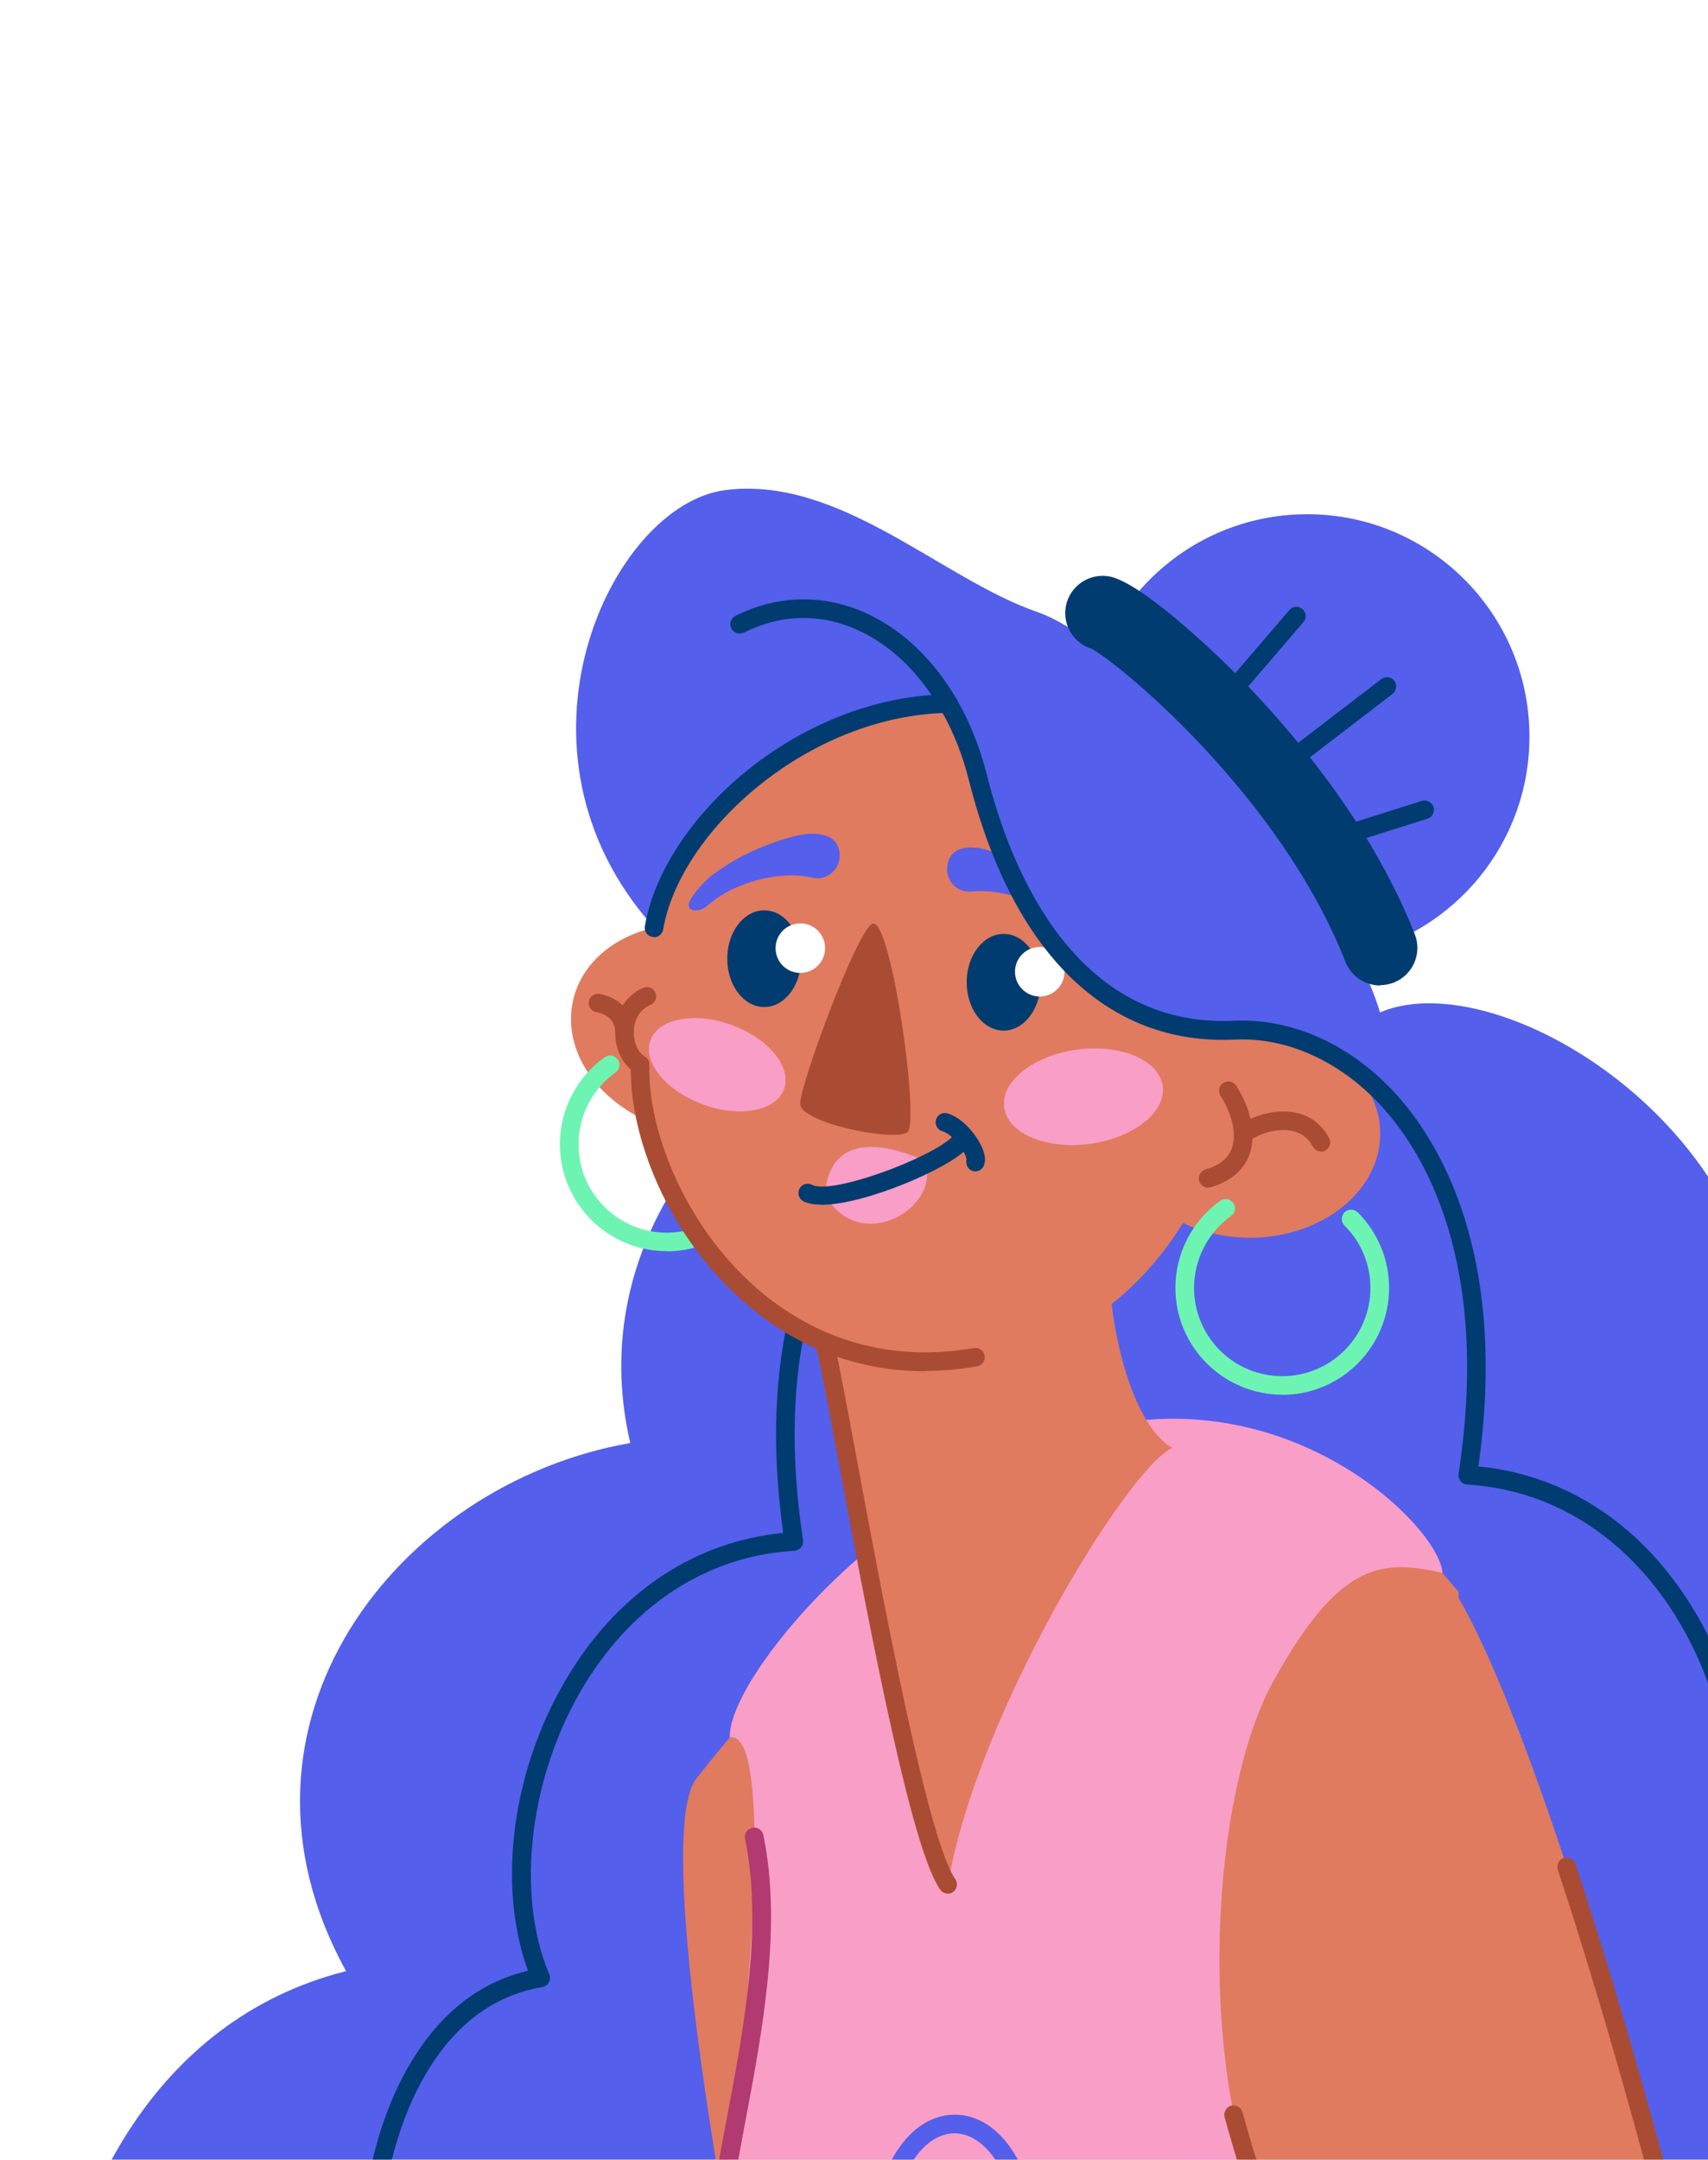 <svg viewBox="0 0 100.73 127.31" xmlns:xlink="http://www.w3.org/1999/xlink" xmlns="http://www.w3.org/2000/svg" data-sanitized-data-name="Capa 2" data-name="Capa 2" id="Capa_2">
  <defs>
    <style>
      .cls-1 {
        clip-path: url(#clippath);
      }

      .cls-2 {
        fill: none;
      }

      .cls-2, .cls-3, .cls-4, .cls-5, .cls-6, .cls-7, .cls-8, .cls-9, .cls-10 {
        stroke-width: 0px;
      }

      .cls-3 {
        fill: #aa4c33;
      }

      .cls-4 {
        fill: #f99ec7;
      }

      .cls-5 {
        fill: #545fec;
      }

      .cls-11 {
        filter: url(#drop-shadow-1);
      }

      .cls-6 {
        fill: #6df4b2;
      }

      .cls-7 {
        fill: #fff;
      }

      .cls-8 {
        fill: #003c70;
      }

      .cls-9 {
        fill: #e07b5f;
      }

      .cls-10 {
        fill: #b13a70;
      }
    </style>
    <clipPath id="clippath">
      <path d="M50.37,0C22.55,0,0,22.55,0,50.37v76.94h100.73V50.37C100.73,22.55,78.18,0,50.37,0Z" class="cls-2"></path>
    </clipPath>
    <filter filterUnits="userSpaceOnUse" id="drop-shadow-1">
      <feOffset dy="9" dx="9"></feOffset>
      <feGaussianBlur stdDeviation="10" result="blur"></feGaussianBlur>
      <feFlood flood-opacity=".4" flood-color="#4c3972"></feFlood>
      <feComposite operator="in" in2="blur"></feComposite>
      <feComposite in="SourceGraphic"></feComposite>
    </filter>
  </defs>
  <g data-sanitized-data-name="POST 5" data-name="POST 5" id="POST_5">
    <g id="CHARACTER">
      <g class="cls-1">
        <path d="M50.37,0C22.55,0,0,22.55,0,50.37v76.94h100.73V50.37C100.73,22.55,78.18,0,50.37,0Z" class="cls-7"></path>
        <g class="cls-11">
          <g>
            <path d="M-5.6,127.65h134.06c-.92-6.28-5.31-17.53-17-20.48,8.05-14.58-3.05-28.73-16.76-31.13,3.92-16.76-14.8-28.62-22.31-25.36-.32-1.07-.82-2.23-1.45-3.46,5.87-1.3,10.26-6.54,10.26-12.8,0-7.24-5.87-13.11-13.11-13.11-5.44,0-10.11,3.32-12.1,8.04-1.44-1.11-2.75-1.91-3.83-2.28-5.66-1.96-11.65-8.05-18.39-7.18-6.75.87-13.6,15.35-4.18,25.8l1.48,14.79c-2.82,4.26-4.29,9.61-2.9,15.58-13.71,2.39-24.81,16.54-16.76,31.13-11.69,2.95-16.08,14.2-17,20.48Z" class="cls-5"></path>
            <path d="M13.17,125.63c-.23,0-.44-.15-.52-.38-.61-1.83-.25-7.98,2.6-12.71,1.75-2.91,4.07-4.71,6.89-5.37-1.88-5.15-.91-12.12,2.49-17.59,3-4.83,7.45-7.73,12.56-8.22-.7-5.03-.53-9.61.53-13.6.08-.29.38-.47.67-.39.29.08.47.38.39.67-1.06,4-1.2,8.62-.42,13.74.02.15-.02.31-.12.43-.1.12-.24.19-.39.2-5,.29-9.36,3.04-12.29,7.75-3.31,5.32-4.2,12.4-2.17,17.21.07.15.06.33-.02.48-.08.15-.22.25-.39.28-2.79.47-5.08,2.14-6.79,4.99-2.57,4.27-3.08,10.06-2.5,11.8.1.29-.06.6-.35.69-.06.02-.12.03-.17.03Z" class="cls-8"></path>
            <path d="M72.39,49.09c-.87,0-1.7-.53-2.04-1.39-3.89-9.88-13.44-17.66-14.98-18.46-1.05-.33-1.72-1.4-1.51-2.51.23-1.19,1.38-1.97,2.57-1.75,1.78.34,5.9,4.1,8.25,6.55,3.12,3.27,7.35,8.44,9.76,14.54.44,1.13-.11,2.4-1.24,2.85-.26.1-.54.15-.8.15ZM55.6,29.3s0,0,0,0c0,0,0,0,0,0Z" class="cls-8"></path>
            <path d="M63.05,33c-.13,0-.25-.04-.36-.13-.23-.2-.26-.54-.06-.77l4.41-5.14c.2-.23.54-.26.77-.06.23.2.26.54.06.77l-4.41,5.14c-.11.13-.26.19-.42.19Z" class="cls-8"></path>
            <path d="M66.19,37.08c-.16,0-.33-.07-.44-.21-.18-.24-.14-.58.1-.77l6.61-5.07c.24-.18.58-.14.77.1.18.24.14.58-.1.77l-6.61,5.07c-.1.08-.22.11-.33.11Z" class="cls-8"></path>
            <path d="M69.5,41.02c-.23,0-.45-.15-.52-.38-.09-.29.07-.6.36-.69l5.51-1.74c.29-.09.6.07.69.36.09.29-.07.6-.36.69l-5.51,1.74c-.05.02-.11.03-.17.03Z" class="cls-8"></path>
          </g>
          <path d="M77.01,84.82c-12.79-15.43-27.92-10.56-44.98,11.07-2.64,3.76,2.59,30.36,2.59,30.36,0,0,44.73-2.13,42.39-41.43Z" class="cls-9"></path>
          <path d="M68.52,127.65c-1.2-2.28-2.17-4.19-2.78-5.56-4.26-9.44-3.35-25.39.41-32.09,3.76-6.7,6.13-7.17,9.92-6.28-.17-2.76-9.25-11.7-21.16-8.35-11.91,3.35-21,14.65-20.87,18.04,3.07-.57.54,22.89-.73,28.88-.35,1.65-.27,3.49.04,5.36h35.18Z" class="cls-4"></path>
          <g>
            <path d="M64.71,51.7c-.31,0-.61.02-.9.04-.21-10.52-8.01-18.98-17.62-18.98-7.67,0-14.19,5.39-16.61,12.92-2.39.54-4.26,2.09-4.77,4.24-.67,2.81,1.2,5.74,4.33,7.15,1.45,6.15,5.57,11.11,10.92,13.3.65,4.68,3.11,21.07,6.85,31.7,1.67-10,10.6-24.53,13.22-25.72-1.94-1.15-3.16-5.04-3.57-8.48,1.64-1.31,3.06-2.93,4.21-4.78,1.15.55,2.5.87,3.95.87,4.24,0,7.68-2.75,7.68-6.13s-3.44-6.13-7.68-6.13Z" class="cls-9"></path>
            <path d="M66.62,73.21c-3.47,0-6.3-2.82-6.3-6.3,0-2.03.99-3.95,2.64-5.13.25-.18.59-.12.77.13.18.25.12.59-.13.77-1.37.98-2.18,2.56-2.18,4.24,0,2.87,2.33,5.2,5.2,5.2s5.2-2.33,5.2-5.2c0-1.39-.54-2.7-1.53-3.68-.21-.21-.21-.56,0-.78.21-.21.56-.21.78,0,1.19,1.19,1.85,2.77,1.85,4.46,0,3.47-2.82,6.3-6.3,6.3Z" class="cls-6"></path>
            <path d="M30.32,64.75c-3.47,0-6.3-2.82-6.3-6.3,0-2.03.99-3.95,2.64-5.13.25-.18.59-.12.77.13.18.25.12.59-.13.77-1.37.98-2.18,2.56-2.18,4.24,0,2.87,2.33,5.2,5.2,5.2.57,0,1.13-.09,1.66-.27.29-.1.6.06.69.34.1.29-.06.6-.34.7-.65.22-1.32.33-2.01.33Z" class="cls-6"></path>
            <path d="M45.54,30.03c4.69,6.32,4.33,22.11,18.26,21.72,3.06-3.74-.71-20.58-18.26-21.72Z" class="cls-5"></path>
            <g>
              <path d="M52.37,48.9c0,1.57-.98,2.85-2.18,2.85s-2.18-1.27-2.18-2.85.98-2.85,2.18-2.85,2.18,1.27,2.18,2.85Z" class="cls-8"></path>
              <circle r="1.46" cy="48.28" cx="52.32" class="cls-7"></circle>
              <ellipse ry="2.85" rx="2.18" cy="47.51" cx="36.07" class="cls-8"></ellipse>
              <path d="M39.66,46.89c0,.81-.65,1.46-1.46,1.46s-1.46-.65-1.46-1.46.65-1.46,1.46-1.46,1.46.65,1.46,1.46Z" class="cls-7"></path>
              <path d="M42.51,45.43c-.82,0-4.33,9.48-4.32,10.63.01,1.15,5.61,2.25,6.33,1.68.72-.57-.91-12.31-2.01-12.3Z" class="cls-3"></path>
              <path d="M59.57,55.03c.2,1.53-1.72,3.05-4.31,3.4-2.58.34-4.84-.62-5.04-2.16-.2-1.53,1.72-3.05,4.31-3.4,2.58-.34,4.84.62,5.04,2.16Z" class="cls-4"></path>
              <path d="M37.24,55.2c-.47,1.29-2.62,1.7-4.79.9s-3.56-2.48-3.09-3.78c.47-1.29,2.62-1.7,4.79-.9,2.18.79,3.56,2.48,3.09,3.78Z" class="cls-4"></path>
              <path d="M39.66,61.42c.13-2.06,1.4-3.93,5.88-2.01,1.04,2.78-3.86,5.65-5.88,2.01Z" class="cls-4"></path>
              <path d="M39.44,62.01c-.43,0-.79-.06-1.06-.2-.27-.14-.37-.47-.23-.74.14-.27.47-.37.74-.23,1.16.61,7.09-1.6,8.3-2.86.21-.22.56-.23.78-.01.22.21.22.56.01.78-1.12,1.17-6.01,3.27-8.54,3.27Z" class="cls-8"></path>
              <path d="M48.53,60.05c-.06,0-.12,0-.17-.03-.28-.09-.43-.39-.36-.67,0-.32-.74-1.47-1.43-1.67-.29-.09-.45-.39-.37-.68.09-.29.39-.46.68-.37.82.24,1.56,1.09,1.94,1.81.26.49.33.9.22,1.23-.08.23-.29.38-.52.38ZM48.01,59.33s0,0,0,0c0,0,0,0,0,0Z" class="cls-8"></path>
              <path d="M31.82,43.87c.33-.52.97-1.13,1.16-1.27,1.45-1.1,3.16-1.87,4.92-2.32,1.01-.26,2.63-.28,2.62,1.17,0,.73-.6,1.32-1.33,1.32-.1,0-.2-.01-.3-.04-1.9-.44-4.58.28-6.05,1.56-.21.18-.44.36-.72.37-.64.02-.58-.35-.3-.8Z" class="cls-5"></path>
              <path d="M55.22,45.49c-.27-.55-.83-1.23-1-1.39-1.32-1.26-2.92-2.22-4.62-2.87-.97-.38-2.58-.59-2.74.86-.08.73.44,1.38,1.17,1.46.1.01.2,0,.3,0,1.94-.21,4.52.81,5.83,2.24.18.2.4.41.67.45.63.1.62-.28.39-.75Z" class="cls-5"></path>
            </g>
            <path d="M102.21,121.74c-.06,0-.12,0-.17-.03-.29-.1-.44-.41-.35-.69.58-1.73.07-7.53-2.5-11.8-1.71-2.84-4-4.52-6.79-4.99-.17-.03-.31-.13-.39-.28-.08-.15-.09-.32-.02-.48,2.03-4.81,1.14-11.89-2.17-17.21-2.93-4.7-7.29-7.45-12.29-7.75-.15,0-.3-.08-.39-.2-.1-.12-.14-.28-.12-.43,1.89-12.37-1.98-18.83-4.46-21.58-2.43-2.7-5.62-4.17-8.73-4.02-7.54.36-13.12-5.09-15.7-15.33-1.04-4.12-3.47-7.4-6.5-8.79-2.22-1.02-4.56-.97-6.76.13-.27.14-.6.03-.74-.25-.14-.27-.03-.6.25-.74,2.48-1.24,5.22-1.29,7.71-.15,3.38,1.55,5.97,5.02,7.11,9.52,1.41,5.61,5.2,14.94,14.59,14.5,3.45-.16,6.94,1.44,9.59,4.38,2.56,2.85,6.56,9.45,4.81,21.89,5.11.49,9.56,3.39,12.56,8.22,3.4,5.47,4.37,12.44,2.49,17.59,2.82.66,5.14,2.46,6.89,5.37,2.85,4.73,3.21,10.88,2.6,12.71-.08.23-.29.38-.52.38Z" class="cls-8"></path>
            <path d="M62.25,61.01c-.24,0-.46-.16-.53-.4-.08-.29.09-.59.38-.68.8-.23,1.32-.64,1.54-1.22.36-.96-.1-2.24-.66-3.12-.16-.26-.09-.59.17-.76.26-.16.59-.09.76.17.91,1.43,1.19,2.96.76,4.1-.24.63-.83,1.47-2.26,1.88-.05.01-.1.02-.15.02Z" class="cls-3"></path>
            <path d="M68.92,58.88c-.19,0-.38-.1-.48-.28-.32-.57-.78-.89-1.43-.97-1.01-.12-2.07.38-2.3.63-.21.22-.55.23-.78.03-.22-.21-.23-.55-.03-.78.47-.5,1.89-1.13,3.23-.97.99.12,1.77.65,2.25,1.53.15.27.05.6-.22.75-.08.05-.17.07-.26.07Z" class="cls-3"></path>
            <path d="M45.55,71.83c-4.87,0-8.41-2.1-10.65-4.06-4.67-4.07-6.72-9.89-6.7-13.73-.6-.5-.96-1.39-.92-2.33.05-1.12.67-2.05,1.65-2.48.28-.12.6,0,.72.28.12.28,0,.6-.28.72-.85.37-.98,1.19-.99,1.52-.03.66.24,1.3.64,1.52.18.1.29.29.28.5-.13,3.69,2,9.4,6.32,13.16,2.51,2.19,6.77,4.58,12.82,3.53.3-.05.58.15.63.45.05.3-.15.58-.45.63-1.08.19-2.1.27-3.07.27Z" class="cls-3"></path>
            <path d="M27.82,52.21c-.27,0-.51-.2-.54-.48-.07-.58-.45-.94-1.12-1.07-.3-.06-.49-.35-.43-.64.06-.3.35-.49.64-.43,1.13.22,1.86.95,2,2,.04.3-.17.58-.47.61-.02,0-.05,0-.07,0Z" class="cls-3"></path>
            <path d="M46.9,102.62c-.17,0-.34-.08-.45-.23-1.64-2.34-3.88-13.86-6.04-25.45-.59-3.14-1.05-5.63-1.29-6.6-.07-.29.11-.59.4-.66.29-.07.59.11.66.4.25,1,.71,3.5,1.3,6.66,1.58,8.48,4.22,22.68,5.86,25.03.17.25.11.59-.14.76-.1.07-.21.1-.31.1Z" class="cls-3"></path>
            <path d="M29.57,46.23s-.06,0-.09,0c-.3-.05-.5-.33-.45-.63,1.09-6.34,8.97-13.54,17.9-13.68.31,0,.55.24.56.54,0,.3-.24.55-.54.56-8.28.13-15.85,6.97-16.84,12.77-.05.27-.28.46-.54.46Z" class="cls-8"></path>
          </g>
          <path d="M48.63,127.65c0-.09-.01-.19-.03-.28-.47-3.69-2.89-6.42-5.39-6.1-2.3.3-3.87,3.07-3.74,6.38h9.16Z" class="cls-10"></path>
          <path d="M44.93,127.65c-.8-1.15-1.32-2.84-1.32-4.71,0-3.36,1.69-6.19,3.68-6.19s3.69,2.83,3.69,6.19c0,1.86-.52,3.56-1.32,4.71h1.32c.69-1.26,1.11-2.9,1.11-4.71,0-4.09-2.1-7.29-4.78-7.29s-4.78,3.2-4.78,7.29c0,1.81.41,3.44,1.11,4.71h1.32Z" class="cls-5"></path>
          <g>
            <path d="M67.16,127.65h23.76c-4.11-17.02-10.68-38.38-14.85-43.92,0,0-13.13,21.41-12.3,31.93.28,3.52,1.64,7.78,3.4,11.99Z" class="cls-9"></path>
            <path d="M90.35,127.65h1.13c-2.12-8.78-4.87-18.61-7.57-26.78-.09-.29-.4-.44-.69-.35-.29.1-.44.41-.35.69,2.66,8.07,5.38,17.76,7.48,26.44Z" class="cls-3"></path>
            <path d="M67.29,127.65h1.18c-1.56-3.83-3.05-7.97-4.19-12.14-.08-.29-.38-.46-.67-.39-.29.08-.46.38-.39.67,1.11,4.06,2.54,8.1,4.06,11.85Z" class="cls-3"></path>
          </g>
          <path d="M32.78,127.65h1.11c-.02-.1-.03-.19-.05-.29-.45-2.99.31-7.01,1.11-11.27,1.02-5.41,2.18-11.55,1.07-16.92-.06-.3-.35-.49-.65-.43-.3.06-.49.35-.43.65,1.06,5.15-.07,11.18-1.08,16.49-.82,4.36-1.6,8.47-1.12,11.64,0,.04.01.08.02.12Z" class="cls-10"></path>
        </g>
      </g>
    </g>
  </g>
</svg>